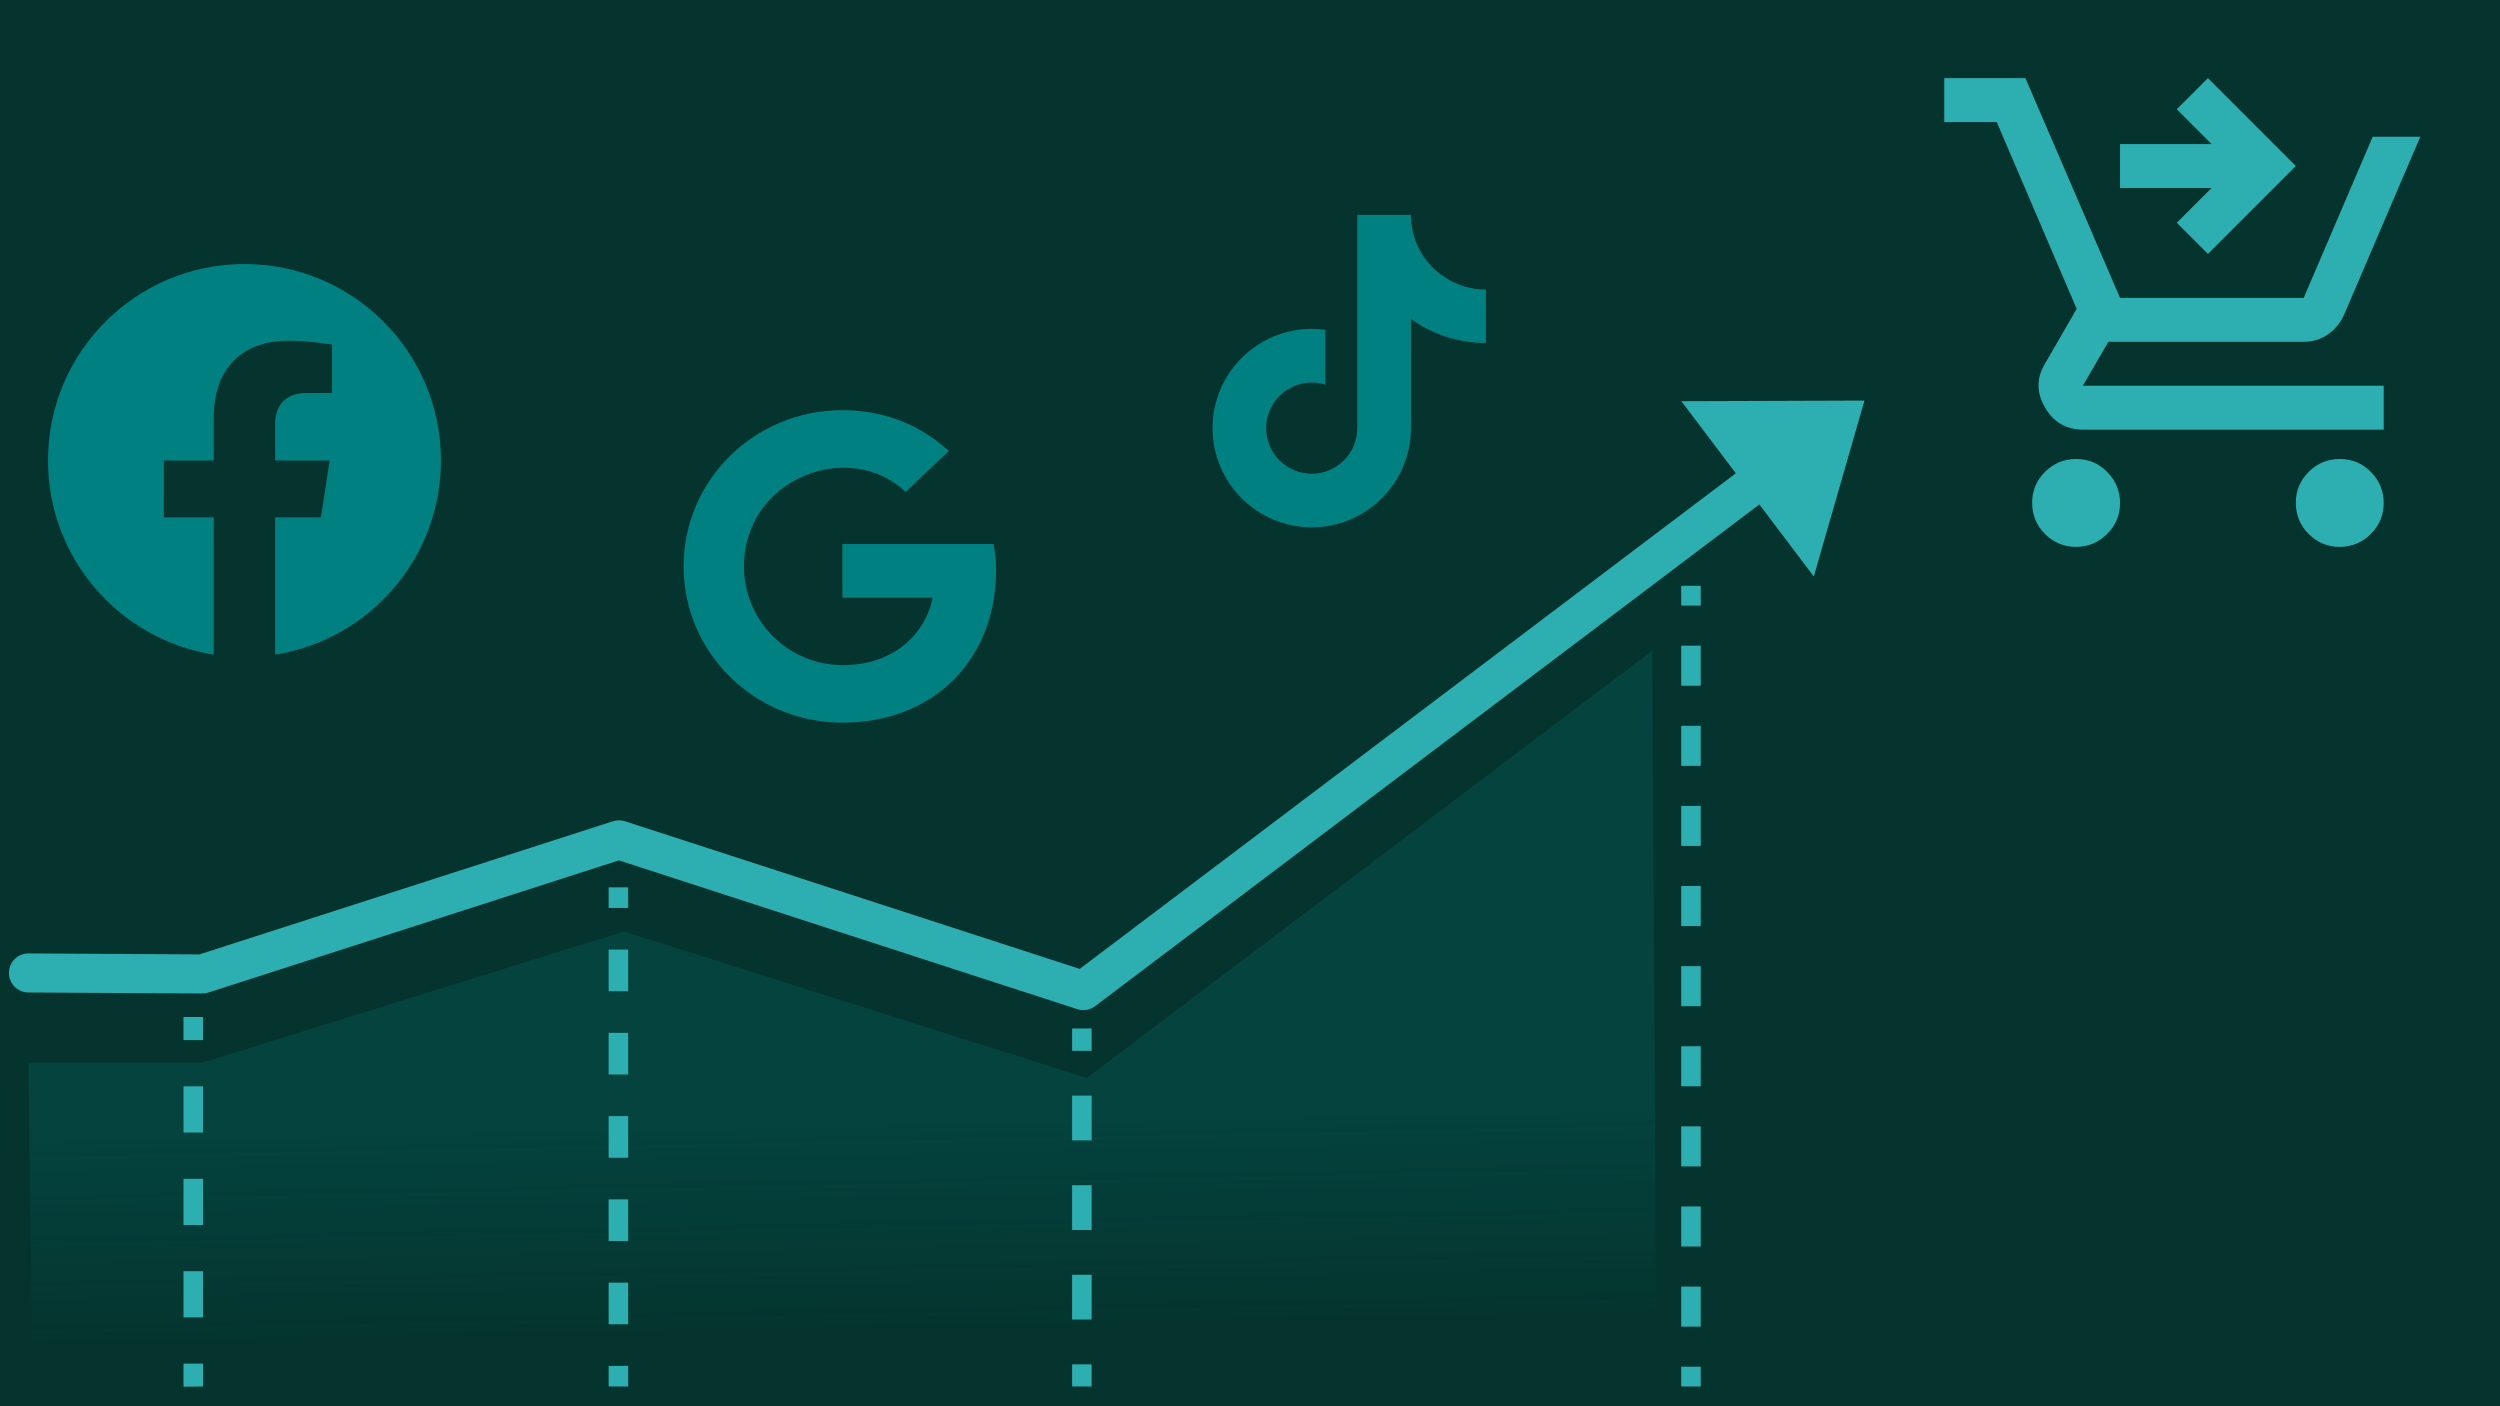 <?xml version="1.0" encoding="utf-8"?>
<svg xmlns="http://www.w3.org/2000/svg" fill="none" height="72" viewBox="0 0 128 72" width="128">
<g clip-path="url(#clip0_10296_6724)">
<path d="M128 0H0V72H128V0Z" fill="#05332D"/>
<path d="M113.046 13L111.451 11.405L113.233 9.625H108.546V7.375H113.233L111.451 5.593L113.046 4L117.546 8.5L113.046 13ZM106.288 28C105.668 28 105.138 27.778 104.701 27.338C104.263 26.895 104.046 26.363 104.046 25.743C104.046 25.123 104.266 24.593 104.708 24.155C105.151 23.718 105.681 23.5 106.301 23.5C106.923 23.5 107.451 23.72 107.888 24.163C108.326 24.605 108.546 25.135 108.546 25.755C108.546 26.378 108.323 26.905 107.883 27.343C107.441 27.78 106.908 28 106.288 28ZM119.788 28C119.168 28 118.638 27.778 118.201 27.338C117.763 26.895 117.546 26.363 117.546 25.743C117.546 25.123 117.766 24.593 118.208 24.155C118.651 23.718 119.181 23.5 119.801 23.5C120.423 23.5 120.951 23.72 121.388 24.163C121.826 24.605 122.046 25.135 122.046 25.755C122.046 26.378 121.823 26.905 121.383 27.343C120.941 27.78 120.408 28 119.788 28ZM99.546 6.25V4H103.701L108.546 15.25H117.951L121.483 7H123.921L120.013 16.125C119.826 16.54 119.551 16.875 119.186 17.125C118.821 17.375 118.411 17.5 117.951 17.5H107.951L106.638 19.75H122.046V22H106.671C105.796 22 105.138 21.62 104.701 20.858C104.263 20.098 104.263 19.353 104.701 18.625L106.326 15.813L102.233 6.25H99.546Z" fill="#2DAEB0"/>
<path d="M22.578 23.578C22.578 18.02 18.075 13.518 12.517 13.518C6.959 13.518 2.457 18.02 2.457 23.578C2.457 28.599 6.135 32.762 10.945 33.517V26.488H8.389V23.578H10.945V21.362C10.945 18.84 12.446 17.447 14.744 17.447C15.845 17.447 16.998 17.644 16.998 17.644V20.12H15.728C14.48 20.12 14.088 20.895 14.088 21.689V23.578H16.879L16.434 26.488H14.088V33.517C18.899 32.762 22.578 28.599 22.578 23.578Z" fill="#008081"/>
<path d="M51.001 29.187C51.001 28.654 50.948 28.262 50.872 27.852H43.132V30.603H47.748C47.558 31.781 46.351 34.052 43.132 34.052C40.358 34.052 38.092 31.791 38.092 29C38.092 24.503 43.476 22.439 46.37 25.187L48.583 23.094C47.163 21.791 45.321 21 43.132 21C38.633 21 35 24.575 35 29C35 33.426 38.633 37.001 43.132 37.001C47.822 37.001 51.001 33.752 51.001 29.187Z" fill="#008081"/>
<path d="M76.078 17.561V14.83L76.074 14.827C75.302 14.827 74.584 14.597 73.985 14.2C73.118 13.642 72.497 12.743 72.3 11.693C72.262 11.477 72.242 11.258 72.242 11.032C72.242 11.021 72.242 11.01 72.242 11H69.492V21.921C69.492 23.208 68.448 24.254 67.16 24.254C65.873 24.254 64.828 23.209 64.828 21.921C64.828 20.634 65.873 19.588 67.16 19.588C67.404 19.588 67.638 19.626 67.86 19.697V16.887C67.63 16.855 67.401 16.838 67.162 16.838C64.358 16.838 62.082 19.115 62.082 21.919C62.082 24.723 64.358 27 67.162 27C69.965 27 72.241 24.724 72.242 21.921V16.334C73.317 17.104 74.64 17.561 76.062 17.561H76.078Z" fill="#008081"/>
<path clip-rule="evenodd" d="M88.874 24.232L90.079 25.828L56.07 51.517C55.81 51.714 55.469 51.771 55.159 51.67L31.689 44.051L10.668 50.819C10.567 50.852 10.462 50.868 10.356 50.867L1.451 50.815C0.899 50.811 0.454 50.361 0.457 49.809C0.46 49.257 0.911 48.811 1.463 48.815L10.208 48.866L31.384 42.048C31.584 41.984 31.799 41.984 31.999 42.049L55.281 49.607L88.874 24.232ZM92.867 29.518L86.086 20.541L95.461 20.509L92.867 29.518Z" fill="#2DAEB0" fill-rule="evenodd"/>
<path clip-rule="evenodd" d="M1.457 54.408H10.362L31.947 47.688L55.64 55.192L84.595 33.314L84.82 72H1.681L1.457 54.408Z" fill="url(#paint0_linear_10296_6724)" fill-rule="evenodd"/>
<path clip-rule="evenodd" d="M31.162 45.433H32.162V46.488H31.162V45.433ZM31.162 48.619H32.162V50.751H31.162V48.619ZM31.162 52.882H32.162V55.014H31.162V52.882ZM31.162 57.145H32.162V59.277H31.162V57.145ZM31.162 61.408H32.162V63.54H31.162V61.408ZM31.162 65.671H32.162V67.803H31.162V65.671ZM31.162 69.934H32.162V70.988H31.162V69.934Z" fill="#2DAEB0" fill-rule="evenodd"/>
<path clip-rule="evenodd" d="M54.892 52.657H55.892V53.803H54.892V52.657ZM54.892 56.096H55.892V58.389H54.892V56.096ZM54.892 60.682H55.892V62.975H54.892V60.682ZM54.892 65.268H55.892V67.561H54.892V65.268ZM54.892 69.854H55.892V70.987H54.892V69.854Z" fill="#2DAEB0" fill-rule="evenodd"/>
<path clip-rule="evenodd" d="M9.395 52.072H10.395V53.255H9.395V52.072ZM9.395 55.621H10.395V57.987H9.395V55.621ZM9.395 60.353H10.395V62.719H9.395V60.353ZM9.395 65.085H10.395V67.451H9.395V65.085ZM9.395 69.817H10.395V70.987L9.395 71V69.817Z" fill="#2DAEB0" fill-rule="evenodd"/>
<path clip-rule="evenodd" d="M86.078 29.992H87.078V31.007H86.078V29.992ZM86.078 33.059H87.078V35.11H86.078V33.059ZM86.078 37.161H87.078V39.212H86.078V37.161ZM86.078 41.261H87.078V43.312H86.078V41.261ZM86.078 45.364H87.078V47.415H86.078V45.364ZM86.078 49.466H87.078V51.517H86.078V49.466ZM86.078 53.568H87.078V55.619H86.078V53.568ZM86.078 57.67H87.078V59.72H86.078V57.67ZM86.078 61.771H87.078V63.822H86.078V61.771ZM86.078 65.873H87.078V67.924H86.078V65.873ZM86.078 69.975H87.078V70.989H86.078V69.975Z" fill="#2DAEB0" fill-rule="evenodd"/>
</g>
<defs>
<linearGradient gradientUnits="userSpaceOnUse" id="paint0_linear_10296_6724" x1="44.221" x2="44.44" y1="57.657" y2="68.973">
<stop stop-color="#008081" stop-opacity="0.2"/>
<stop offset="1" stop-color="#008081" stop-opacity="0"/>
</linearGradient>
<clipPath id="clip0_10296_6724">
<rect fill="white" height="72" width="128"/>
</clipPath>
</defs>
</svg>
